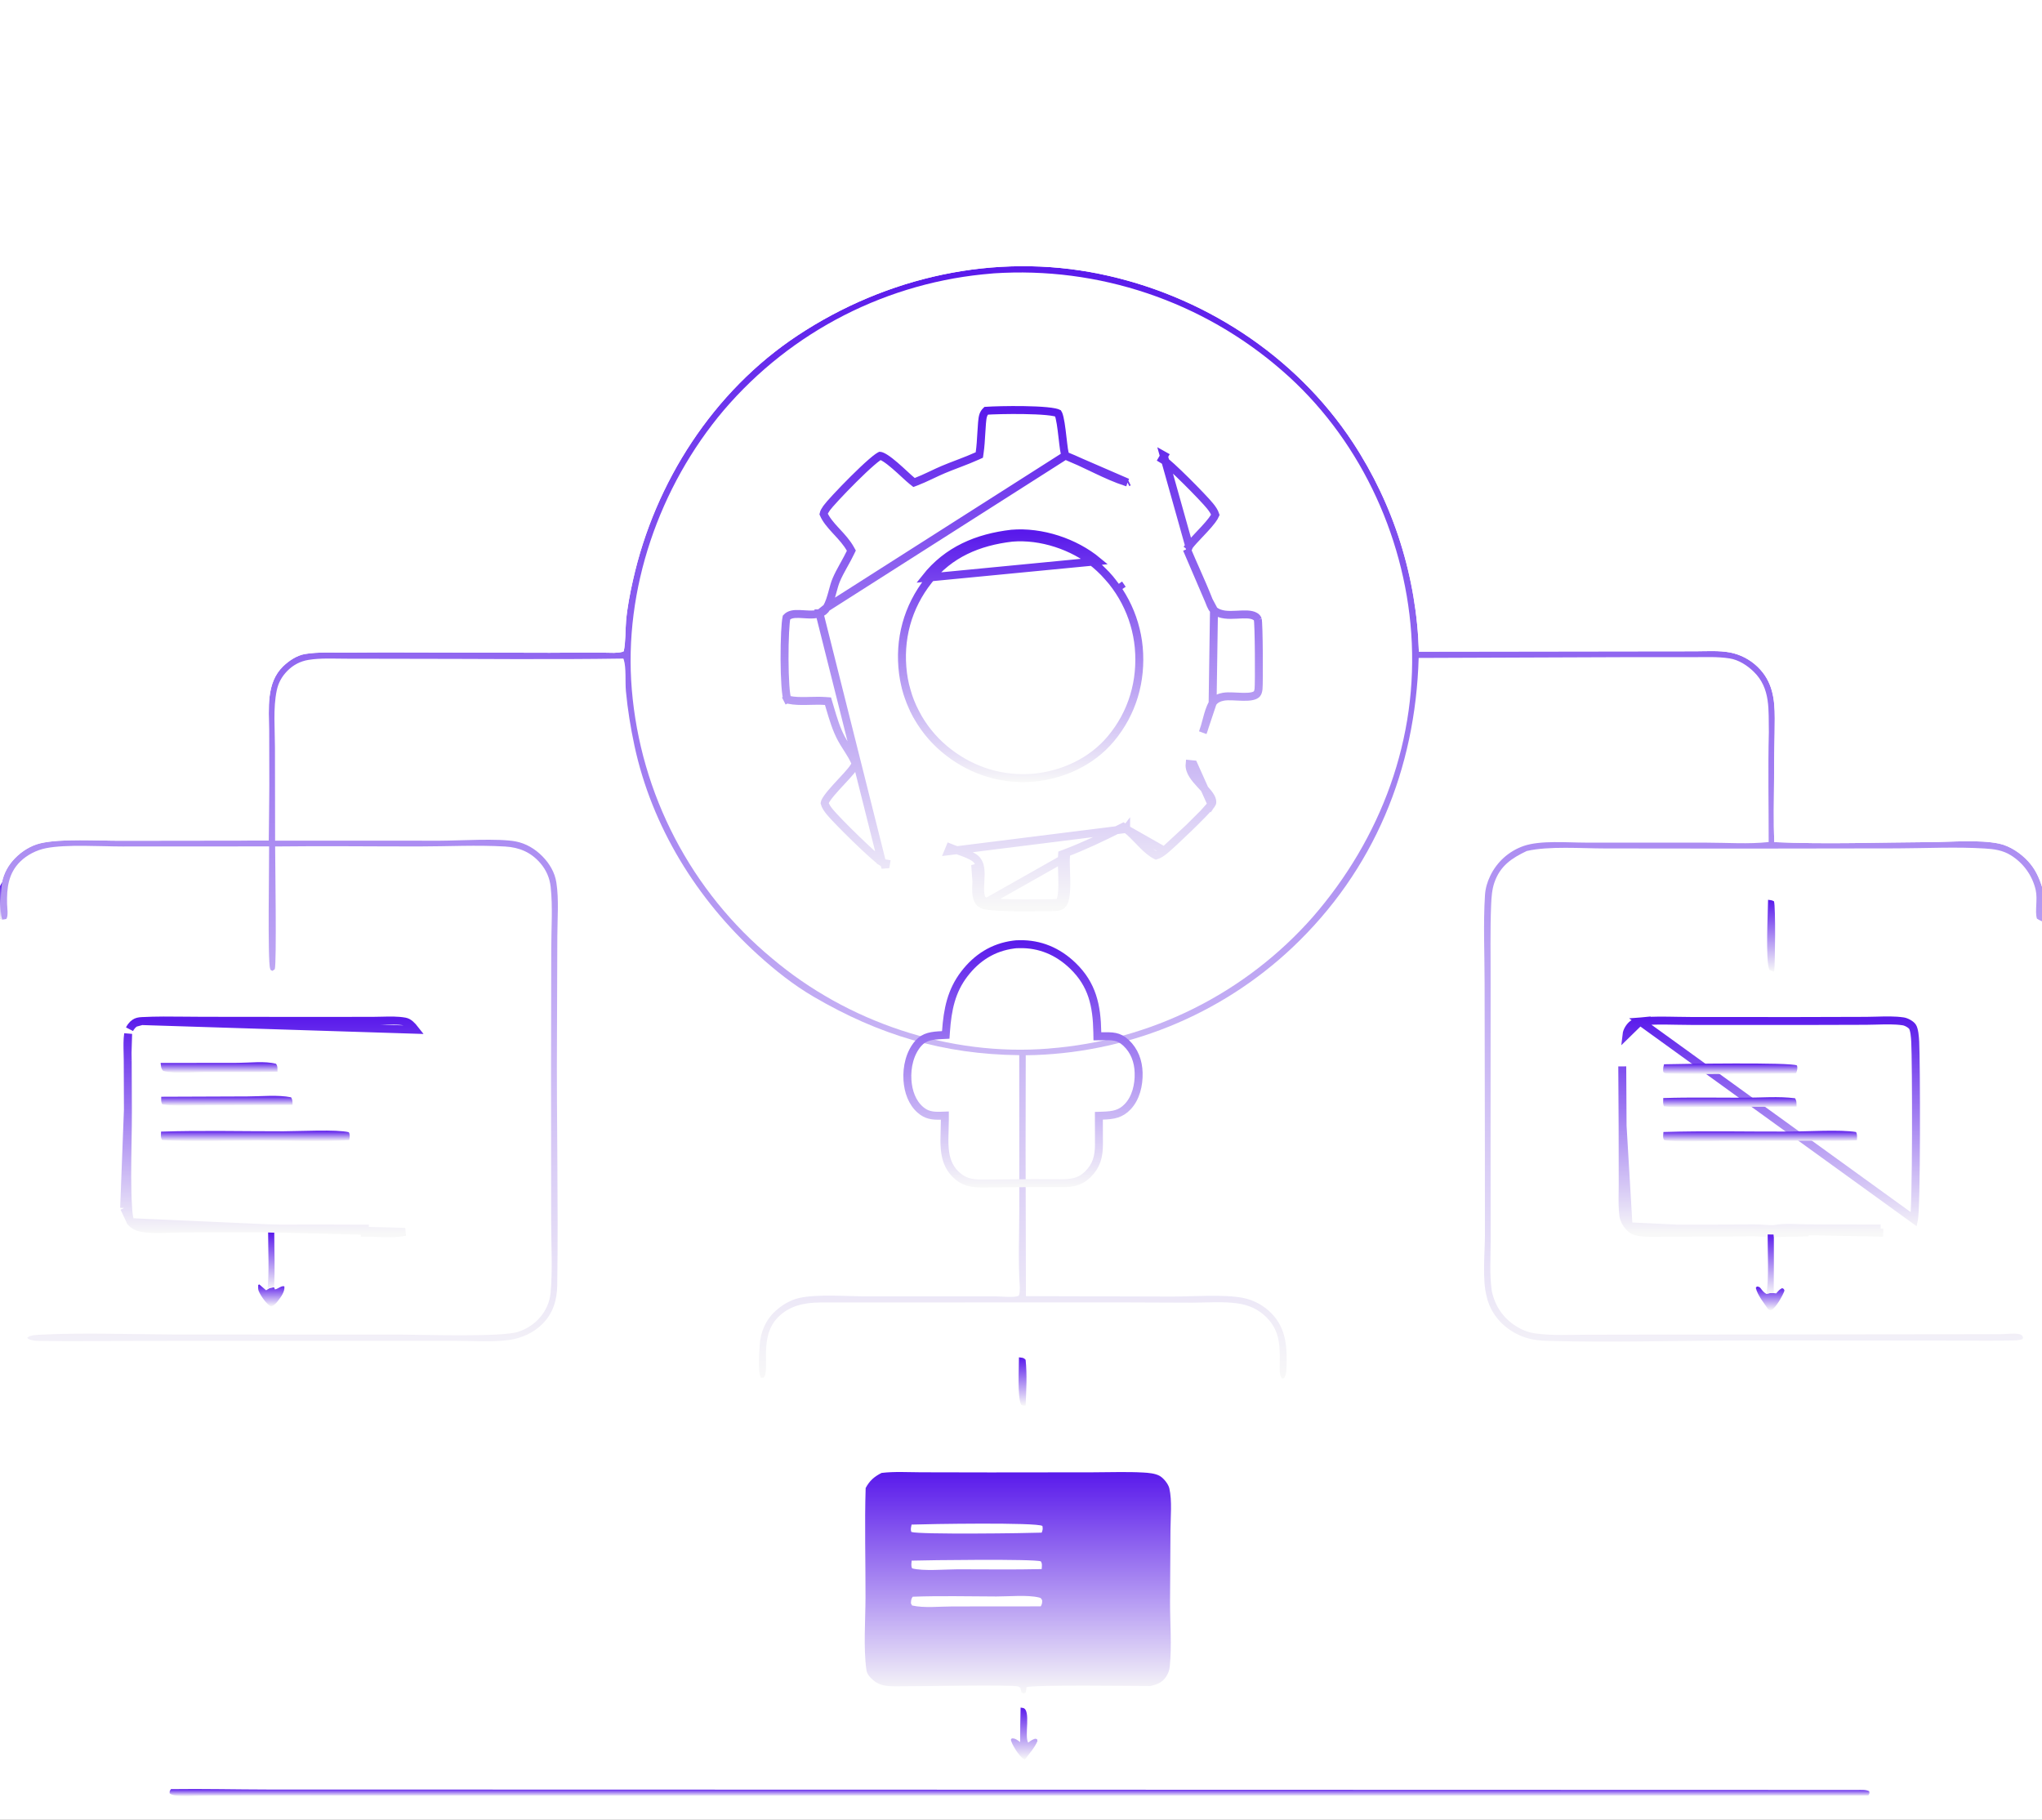 <svg width="257" height="229" viewBox="0 0 257 229" fill="none" xmlns="http://www.w3.org/2000/svg">
<rect x="0" y="0" width="257" height="229" fill="#808080" stroke="none"/>
<path d="M0 -28H257V111.587V115.947V229H0V115.563V111.49V-28Z" fill="white"/>
<path d="M128.242 170.815C128.633 170.871 128.805 170.828 129.08 171.124C129.279 172.966 129.165 175.031 129.08 176.884C128.803 176.895 128.784 176.921 128.522 176.787C128.018 175.769 128.248 172.124 128.242 170.815Z" fill="url(#paint0_linear_30_371)"/>
<path d="M223.234 162.729L223.542 162.769C223.775 162.507 223.971 162.247 224.301 162.104C224.569 162.257 224.478 162.149 224.588 162.418C224.393 163.003 223.502 164.59 222.961 164.856C222.784 164.943 222.718 164.853 222.554 164.779C222.012 163.988 221.206 163.016 220.98 162.076L221.112 161.9C221.355 161.933 221.448 161.939 221.605 162.145C221.827 162.437 221.97 162.634 222.297 162.826C222.636 162.751 222.884 162.677 223.234 162.729Z" fill="url(#paint1_linear_30_371)"/>
<path d="M34.489 162L34.605 162.267C35.026 162.192 35.41 161.763 35.79 161.883C35.871 162.537 35.362 163.222 34.966 163.729C34.731 164.031 34.493 164.286 34.128 164.422C33.601 164.217 32.748 162.992 32.546 162.435C32.464 162.211 32.49 161.937 32.499 161.704L32.63 161.639C32.925 161.879 33.214 162.126 33.496 162.381L33.674 162.261C33.916 162.054 34.187 162.045 34.489 162Z" fill="url(#paint2_linear_30_371)"/>
<path d="M33.744 155.074L34.519 155.114C34.517 157.392 34.629 159.73 34.489 162C34.187 162.045 33.915 162.054 33.674 162.261C33.894 159.91 33.746 157.438 33.744 155.074Z" fill="url(#paint3_linear_30_371)"/>
<path d="M222.47 155.165L223.253 155.184C223.262 157.699 223.256 160.214 223.234 162.729C222.884 162.677 222.636 162.751 222.297 162.826C222.674 161.352 222.446 156.942 222.47 155.165Z" fill="url(#paint4_linear_30_371)"/>
<path d="M222.525 113.234C222.81 113.264 223.016 113.283 223.268 113.425C223.488 114.142 223.416 121.215 223.293 122.276C223.063 122.227 222.893 122.161 222.685 122.052C222.186 120.862 222.505 114.908 222.525 113.234Z" fill="url(#paint5_linear_30_371)"/>
<path d="M128.451 214.893C128.54 214.904 128.683 214.92 128.766 214.941C129.782 215.189 128.897 218.477 129.4 219.299C129.607 219.152 129.817 218.988 130.053 218.895C130.284 218.804 130.298 218.777 130.531 218.884L130.57 219.113C130.232 219.924 129.552 220.678 129.026 221.384L128.969 221.406C128.894 221.368 128.814 221.339 128.745 221.292C128.231 220.941 127.346 219.55 127.218 218.937L127.344 218.768C127.8 218.755 128.043 218.98 128.393 219.233C128.392 217.786 128.411 216.339 128.451 214.893Z" fill="url(#paint6_linear_30_371)"/>
<path d="M21.518 225.155C25.576 225.097 29.645 225.2 33.704 225.205L58.298 225.21L120.536 225.225L233.754 225.255C234.192 225.258 234.874 225.203 235.254 225.421C235.307 225.712 235.28 225.717 235.131 225.978L95.664 225.981L49.097 225.976C41.202 225.976 33.299 225.895 25.404 225.983C24.565 225.991 21.948 226.247 21.355 225.685C21.337 225.398 21.355 225.393 21.518 225.155Z" fill="url(#paint7_linear_30_371)"/>
<path d="M33.756 154.574L33.77 154.575L34.531 154.614C38.328 154.595 42.125 154.597 45.922 154.621C45.922 154.621 45.923 154.621 45.923 154.621L45.92 155.121C46.361 155.121 46.829 155.138 47.31 155.156C48.556 155.202 49.88 155.25 50.996 155.022L33.756 154.574ZM33.756 154.574L33.743 154.574M33.756 154.574L33.743 154.574M33.743 154.574L22.901 154.598M33.743 154.574L16.468 153.803M16.468 153.803L16.468 153.803C16.841 154.186 17.274 154.425 17.786 154.518C18.543 154.656 19.391 154.679 20.276 154.665C20.64 154.659 21.022 154.646 21.405 154.633C21.919 154.616 22.432 154.599 22.901 154.598M16.468 153.803C16.452 153.786 16.407 153.722 16.356 153.572C16.308 153.432 16.267 153.257 16.234 153.062C16.169 152.673 16.141 152.259 16.123 151.986L15.624 152.019M16.468 153.803L15.624 152.019M22.901 154.598L22.901 155.098L22.9 154.598L22.901 154.598ZM15.624 152.019L16.123 151.986C15.961 149.492 16.009 146.634 16.055 143.843C16.079 142.411 16.103 140.996 16.098 139.657L16.098 139.657M15.624 152.019L16.098 139.657M16.098 139.657L16.074 133.447M16.098 139.657L16.074 133.447M16.406 129.333L16.406 129.333C16.37 129.391 16.337 129.451 16.308 129.512L16.406 129.333ZM16.406 129.333C16.442 129.275 16.48 129.219 16.522 129.164C16.563 129.11 16.607 129.059 16.654 129.009L16.655 129.009M16.406 129.333L16.655 129.009M16.655 129.009C16.701 128.959 16.75 128.912 16.802 128.867C16.854 128.822 16.907 128.78 16.963 128.741L16.963 128.741M16.655 129.009L16.963 128.741M16.963 128.741C17.191 128.58 17.472 128.518 17.848 128.498L16.963 128.741ZM16.074 133.447C16.074 133.447 16.074 133.446 16.074 133.446M16.074 133.447L16.074 133.446M16.074 133.446C16.074 133.446 16.074 133.446 16.074 133.446M16.074 133.446L16.074 133.446M16.074 133.446C16.073 133.126 16.065 132.81 16.057 132.498M16.074 133.446L16.057 132.498M16.057 132.498C16.037 131.665 16.017 130.862 16.127 130.096L16.057 132.498ZM50.964 128.561C51.446 128.65 51.84 129.056 52.255 129.587L17.848 128.498C19.649 128.404 21.467 128.423 23.294 128.443C24.031 128.451 24.769 128.459 25.509 128.46C25.509 128.46 25.509 128.46 25.509 128.46C25.509 128.46 25.509 128.46 25.509 128.46L39.752 128.475L39.753 128.475L46.974 128.465L46.975 128.465C47.335 128.465 47.697 128.455 48.057 128.446C49.066 128.42 50.059 128.395 50.964 128.561Z" stroke="url(#paint8_linear_30_371)"/>
<path d="M20.217 133.766L29.941 133.753C31.383 133.752 33.362 133.509 34.736 133.87C34.967 134.156 34.916 134.525 34.921 134.875C31.924 134.938 28.92 134.906 25.923 134.912C24.297 134.915 22.081 135.185 20.532 134.771C20.24 134.427 20.272 134.207 20.217 133.766Z" fill="url(#paint9_linear_30_371)"/>
<path d="M20.295 138.024L31.148 137.982C32.878 137.978 34.947 137.761 36.627 138.089C36.857 138.422 36.803 138.652 36.815 139.05L25.948 139.082C24.17 139.084 22.176 139.276 20.433 138.982C20.232 138.669 20.297 138.388 20.295 138.024Z" fill="url(#paint10_linear_30_371)"/>
<path d="M20.27 142.411C25.389 142.246 30.545 142.378 35.668 142.369C37.571 142.365 42.458 142.119 43.896 142.482C44.09 142.811 44.002 143.118 43.952 143.475C40.183 143.736 36.259 143.525 32.475 143.525C28.487 143.526 24.382 143.726 20.407 143.475C20.19 143.121 20.264 142.821 20.27 142.411Z" fill="url(#paint11_linear_30_371)"/>
<path d="M204.965 154.323C205.297 154.714 205.587 154.897 206.089 154.997C207.103 155.201 208.235 155.17 209.322 155.141C209.69 155.131 210.052 155.121 210.404 155.121M204.965 154.323L222.343 155.153C221.299 155.062 220.225 155.077 219.162 155.092C218.78 155.098 218.399 155.103 218.022 155.103L210.404 155.121M204.965 154.323C204.637 153.936 204.375 153.465 204.31 152.955C204.188 151.993 204.203 150.985 204.218 149.995C204.223 149.653 204.228 149.313 204.228 148.978L204.215 141.68M204.965 154.323L204.215 141.68M210.404 155.121L210.403 154.621L210.403 154.621M210.404 155.121L210.403 154.621M210.403 154.621L218.02 154.603L218.021 154.603C218.384 154.603 218.756 154.598 219.133 154.592C220.203 154.577 221.315 154.562 222.386 154.655L222.391 154.655L222.391 154.655L222.5 154.666L223.207 154.683C223.906 154.541 224.678 154.518 225.421 154.528C225.773 154.533 226.125 154.545 226.464 154.557C226.496 154.558 226.527 154.559 226.558 154.56C226.928 154.573 227.281 154.584 227.611 154.585L227.612 154.585L236.194 154.607L236.195 154.607L236.193 155.107C236.455 155.108 236.731 155.115 237.016 155.123L210.403 154.621ZM204.215 141.68L204.173 134.2L204.215 141.68ZM204.708 130.198C204.761 129.737 205.088 129.191 205.476 128.896L205.476 128.896C205.759 128.681 206.059 128.565 206.411 128.535L204.708 130.198ZM227.61 155.085C227.242 155.084 226.85 155.071 226.448 155.057C225.365 155.019 224.211 154.978 223.253 155.184L227.61 155.085ZM240.894 153.405C240.89 153.432 240.886 153.447 240.885 153.453L206.411 128.535C207.939 128.403 209.503 128.433 211.082 128.462C211.769 128.475 212.459 128.489 213.149 128.488C213.149 128.488 213.149 128.488 213.149 128.488L226.4 128.49L226.402 128.49L234.867 128.467L234.868 128.467C235.307 128.465 235.746 128.453 236.184 128.44C237.334 128.408 238.47 128.376 239.533 128.533C239.715 128.56 239.969 128.652 240.212 128.794C240.46 128.939 240.635 129.1 240.712 129.227L240.712 129.227C240.81 129.385 240.891 129.677 240.949 130.059C241.003 130.424 241.027 130.805 241.044 131.105C241.108 132.242 241.156 137.631 241.14 142.871C241.132 145.487 241.107 148.056 241.062 150.029C241.039 151.016 241.01 151.849 240.976 152.462C240.959 152.769 240.941 153.016 240.922 153.197C240.912 153.288 240.903 153.356 240.894 153.405Z" stroke="url(#paint12_linear_30_371)"/>
<path d="M209.334 138.187C212.721 138.075 216.137 138.152 219.527 138.146C221.597 138.142 223.869 137.956 225.916 138.211C226.148 138.563 226.093 138.858 226.108 139.273L215.115 139.29C213.265 139.295 211.246 139.457 209.416 139.235C209.274 138.889 209.325 138.556 209.334 138.187Z" fill="url(#paint13_linear_30_371)"/>
<path d="M209.432 133.936C211.358 133.887 225.58 133.663 226.16 134.088C226.275 134.461 226.169 134.707 226.054 135.062L225.918 135.068C224.195 135.136 209.877 135.245 209.508 135.05C209.437 135.012 209.389 134.94 209.329 134.885C209.294 134.511 209.333 134.29 209.432 133.936Z" fill="url(#paint14_linear_30_371)"/>
<path d="M209.359 142.457C214.634 142.292 219.944 142.424 225.224 142.405C227.308 142.398 231.713 142.14 233.592 142.461C233.78 142.772 233.716 143.156 233.707 143.508C231.814 143.613 229.89 143.551 227.992 143.554L217.721 143.565C215.982 143.566 210.756 143.792 209.438 143.473C209.243 143.18 209.335 142.792 209.359 142.457Z" fill="url(#paint15_linear_30_371)"/>
<path d="M110.955 185.36C112.575 185.164 114.307 185.278 115.939 185.281L124.652 185.298L137.525 185.284C139.636 185.284 141.797 185.194 143.903 185.312C144.542 185.348 145.36 185.415 145.928 185.72C146.426 185.987 147.041 186.747 147.169 187.302C147.533 188.879 147.321 190.949 147.312 192.579L147.258 201.549C147.248 204.215 147.49 207.045 147.228 209.688C147.179 210.191 147.038 210.579 146.762 211.005C146.278 211.754 145.597 212.001 144.76 212.178C142.91 212.182 129.869 211.999 129.192 212.335C129.177 212.603 129.151 212.802 129.054 213.053C128.725 213.129 128.883 213.145 128.577 213.005L128.414 212.41C128.323 212.351 128.241 212.274 128.14 212.234C127.501 211.987 114.342 212.241 112.604 212.215C111.338 212.196 110.452 212.089 109.552 211.109C109.293 210.826 109.105 210.567 109.049 210.183C108.652 207.433 108.926 203.846 108.931 201.024C108.939 196.444 108.805 191.834 108.949 187.259C109.453 186.332 110.014 185.834 110.955 185.36Z" fill="url(#paint16_linear_30_371)"/>
<path d="M114.73 191.863C116.579 191.79 130.536 191.556 131.195 192.037C131.27 192.399 131.227 192.542 131.106 192.876C129.241 192.953 115.732 193.13 114.704 192.792C114.568 192.448 114.665 192.223 114.73 191.863Z" fill="white"/>
<path d="M114.741 196.398C116.795 196.336 130.112 196.166 130.996 196.489C131.198 196.78 131.123 197.126 131.104 197.463C127.584 197.546 124.05 197.489 120.529 197.491C119.03 197.492 116.151 197.745 114.795 197.371C114.641 197.032 114.714 196.766 114.741 196.398Z" fill="white"/>
<path d="M114.868 200.94C118.363 200.81 121.894 200.902 125.394 200.91C126.947 200.913 129.303 200.689 130.746 201.031C131.028 201.098 131.026 201.151 131.163 201.389C131.167 201.719 131.155 201.872 130.982 202.155L119.865 202.165C118.281 202.163 116.301 202.391 114.784 202.042L114.646 201.77C114.672 201.395 114.651 201.256 114.868 200.94Z" fill="white"/>
<path d="M77.282 82.157C77.666 82.127 78.173 82.146 78.506 81.953C78.758 80.727 78.688 79.392 78.797 78.142C78.945 76.429 79.291 74.677 79.668 72.999C82.429 60.671 89.781 49.228 100.389 42.214C111.566 34.823 125.191 31.769 138.402 34.468C151.258 37.095 163.029 44.675 170.269 55.686C170.589 56.172 170.9 56.664 171.203 57.162C171.506 57.659 171.8 58.162 172.086 58.669C172.372 59.177 172.648 59.689 172.916 60.206C173.184 60.723 173.443 61.245 173.693 61.771C173.943 62.297 174.184 62.827 174.416 63.362C174.647 63.896 174.87 64.434 175.083 64.976C175.296 65.518 175.5 66.064 175.694 66.613C175.889 67.162 176.073 67.714 176.249 68.269C176.424 68.825 176.59 69.383 176.745 69.945C176.902 70.506 177.048 71.069 177.184 71.636C177.321 72.202 177.448 72.77 177.565 73.341C177.682 73.911 177.789 74.484 177.886 75.058C177.983 75.632 178.071 76.208 178.148 76.785C178.225 77.362 178.293 77.941 178.35 78.52C178.408 79.1 178.455 79.68 178.493 80.262C178.53 80.843 178.557 81.425 178.575 82.007L206.994 81.968L213.376 81.961C214.803 81.957 216.333 81.848 217.742 82.111C217.904 82.143 218.065 82.18 218.225 82.223C218.385 82.266 218.543 82.315 218.699 82.37C218.856 82.425 219.01 82.485 219.162 82.551C219.314 82.617 219.463 82.688 219.61 82.764C219.757 82.841 219.901 82.923 220.041 83.01C220.182 83.097 220.32 83.189 220.454 83.286C220.588 83.383 220.719 83.484 220.846 83.591C220.973 83.697 221.096 83.808 221.215 83.923C223.09 85.736 223.368 87.945 223.366 90.4C223.364 92.957 223.262 95.515 223.279 98.073C223.273 100.7 223.188 103.353 223.311 105.977C229.841 106.266 236.484 106.01 243.02 105.975C245.596 105.961 249.115 105.647 251.586 106.162C252.962 106.449 254.33 107.377 255.268 108.4C256.139 109.348 256.608 110.374 257 111.587V115.947C256.772 115.855 256.571 115.734 256.36 115.606C256.079 114.637 256.478 113.199 256.204 111.993C256.178 111.881 256.149 111.77 256.119 111.659C256.087 111.549 256.053 111.439 256.016 111.33C255.979 111.221 255.94 111.113 255.898 111.007C255.855 110.9 255.81 110.794 255.763 110.689C255.716 110.585 255.666 110.481 255.612 110.379C255.56 110.277 255.506 110.176 255.449 110.076C255.39 109.977 255.33 109.879 255.268 109.782C255.206 109.686 255.142 109.591 255.075 109.497C255.008 109.404 254.939 109.312 254.867 109.222C254.795 109.132 254.721 109.044 254.646 108.958C254.571 108.872 254.493 108.787 254.412 108.705C254.332 108.622 254.25 108.542 254.166 108.463C254.083 108.385 253.997 108.309 253.908 108.235C253.821 108.16 253.731 108.088 253.639 108.019C253.549 107.949 253.456 107.882 253.361 107.816C253.265 107.751 253.169 107.688 253.072 107.628C252.053 106.997 250.984 106.851 249.805 106.779C246.174 106.555 242.429 106.75 238.787 106.764L219.073 106.792L201.991 106.774C199.067 106.774 194.923 106.451 192.147 107.096C190.245 108.003 188.81 108.962 188.081 111.061C187.783 111.918 187.711 112.898 187.673 113.798C187.534 117.109 187.62 120.466 187.606 123.782L187.599 145.036L187.608 156.149C187.608 158.199 187.455 160.409 187.749 162.438L187.786 162.609C188.197 164.409 189.223 165.904 190.8 166.894C191.547 167.362 192.338 167.68 193.214 167.804C195.339 168.106 197.593 167.971 199.737 167.969L210.351 167.951L246.231 167.911L251.719 167.906C252.425 167.899 253.449 167.75 254.126 167.891C254.42 167.951 254.48 168.054 254.616 168.284L254.558 168.509C254.101 168.705 253.486 168.687 252.992 168.697C249.875 168.756 246.74 168.693 243.62 168.7L219.331 168.697C211.205 168.696 203.033 168.973 194.913 168.747C193.759 168.716 192.663 168.61 191.582 168.18C189.751 167.452 188.256 166.121 187.472 164.293C187.317 163.931 187.179 163.53 187.106 163.142C186.545 161.133 186.879 157.666 186.889 155.508L186.884 144.932L186.847 123.625C186.846 120.005 186.667 116.273 186.894 112.666C186.949 111.789 187.177 111.016 187.555 110.225C187.607 110.116 187.662 110.009 187.719 109.902C187.776 109.796 187.836 109.691 187.899 109.588C187.961 109.485 188.026 109.383 188.094 109.283C188.161 109.183 188.231 109.085 188.304 108.988C188.376 108.891 188.451 108.797 188.528 108.704C188.605 108.611 188.685 108.52 188.766 108.431C188.848 108.342 188.931 108.255 189.017 108.17C189.103 108.085 189.191 108.003 189.281 107.922C189.371 107.842 189.463 107.763 189.557 107.687C189.651 107.611 189.746 107.538 189.844 107.467C189.941 107.395 190.04 107.327 190.141 107.26C190.242 107.194 190.345 107.13 190.449 107.069C190.553 107.008 190.658 106.949 190.765 106.893C190.872 106.837 190.98 106.783 191.09 106.733C191.199 106.682 191.31 106.634 191.422 106.589C191.534 106.544 191.647 106.501 191.761 106.462C193.885 105.73 197.278 106.04 199.564 106.039L214.841 106.045C217.359 106.046 220.103 106.247 222.6 105.968C222.608 101.365 222.503 96.747 222.623 92.146C222.558 89.393 222.889 86.635 220.71 84.523C219.894 83.732 218.832 83.044 217.695 82.861C216.141 82.611 214.463 82.706 212.888 82.702L205.38 82.697L178.548 82.799C178.143 96.816 172.934 109.525 162.656 119.243C162.375 119.508 162.092 119.769 161.805 120.027C161.518 120.286 161.228 120.54 160.935 120.792C160.642 121.043 160.347 121.291 160.048 121.535C159.75 121.78 159.448 122.021 159.144 122.258C158.84 122.496 158.533 122.729 158.223 122.96C157.914 123.19 157.602 123.417 157.287 123.64C156.972 123.863 156.654 124.082 156.335 124.298C156.015 124.514 155.692 124.726 155.367 124.934C155.042 125.142 154.715 125.346 154.385 125.547C154.056 125.748 153.724 125.944 153.39 126.137C153.055 126.33 152.719 126.519 152.38 126.704C152.042 126.889 151.701 127.07 151.358 127.247C151.016 127.424 150.671 127.597 150.324 127.767C149.977 127.936 149.628 128.101 149.278 128.262C148.927 128.423 148.574 128.58 148.22 128.732C147.866 128.885 147.51 129.034 147.152 129.179C146.794 129.323 146.435 129.463 146.074 129.599C145.713 129.736 145.35 129.868 144.986 129.995C144.622 130.123 144.256 130.247 143.889 130.366C143.522 130.485 143.154 130.6 142.784 130.711C142.415 130.822 142.044 130.928 141.672 131.03C141.3 131.132 140.926 131.23 140.552 131.323C140.178 131.416 139.802 131.506 139.426 131.59C139.049 131.675 138.672 131.755 138.293 131.831C137.915 131.907 137.536 131.978 137.156 132.045C136.776 132.113 136.395 132.175 136.014 132.233C135.632 132.292 135.25 132.345 134.868 132.395C134.485 132.444 134.102 132.489 133.718 132.53C133.334 132.57 132.95 132.606 132.565 132.637C132.181 132.669 131.796 132.696 131.411 132.719C131.026 132.741 130.64 132.759 130.255 132.773C129.869 132.786 129.483 132.795 129.097 132.8L129.077 144.512L129.119 163.115L147.511 163.165C150.045 163.17 154.033 162.864 156.423 163.33C156.596 163.364 156.766 163.405 156.935 163.452C157.104 163.499 157.271 163.552 157.436 163.612C157.601 163.672 157.764 163.738 157.924 163.81C158.084 163.882 158.241 163.96 158.395 164.044C158.549 164.128 158.7 164.218 158.847 164.314C158.994 164.409 159.137 164.51 159.277 164.617C159.416 164.723 159.551 164.835 159.682 164.952C159.813 165.069 159.939 165.191 160.061 165.317C161.931 167.25 162.014 169.724 161.908 172.247C161.889 172.692 161.83 173.064 161.599 173.447L161.39 173.492C161.069 173.174 161.056 172.711 161.057 172.283C161.06 169.855 161.301 167.72 159.423 165.808C158.428 164.794 157.203 164.236 155.808 164.033C153.936 163.761 151.857 163.933 149.961 163.937L140.586 163.901L103.146 163.914C101.195 163.93 99.322 164.334 97.902 165.788C95.425 168.325 96.989 172.443 96.094 173.389L95.795 173.395C95.346 172.893 95.57 170.128 95.607 169.367C95.688 167.693 96.35 166.122 97.597 164.985C98.413 164.239 99.485 163.593 100.565 163.349C102.822 162.839 106.542 163.138 108.939 163.141L125.329 163.141C125.922 163.137 127.725 163.341 128.194 163.063C128.287 163.008 128.327 162.659 128.333 162.562C128.345 162.377 128.348 162.191 128.352 162.006C128.128 158.714 128.289 155.322 128.286 152.017L128.279 132.788C118.73 132.69 110.625 130.24 102.398 125.432C99.865 123.952 97.556 122.115 95.387 120.147C87.702 113.177 82.036 104.03 79.846 93.824C79.364 91.576 78.988 89.252 78.775 86.964C78.666 85.79 78.835 84.049 78.507 83.011C78.492 82.965 78.47 82.921 78.452 82.876C69.162 83.02 59.855 82.903 50.563 82.906L43.486 82.894C41.952 82.892 40.345 82.797 38.825 83.044C37.788 83.213 36.883 83.689 36.148 84.444C35.476 85.134 35.037 85.918 34.836 86.86C34.355 89.112 34.604 91.75 34.605 94.059L34.625 105.794L55.408 105.799C57.784 105.793 62.759 105.479 64.906 105.892C66.207 106.142 67.347 106.83 68.267 107.764C69.161 108.671 69.829 109.793 70.023 111.064C70.356 113.231 70.148 115.664 70.143 117.856L70.099 130.37C70.032 140.819 70.281 151.281 70.132 161.727C70.106 163.598 69.609 165.285 68.247 166.635C67.138 167.736 65.63 168.414 64.091 168.627C61.922 168.926 59.536 168.738 57.337 168.737L44.513 168.733L17.978 168.74C13.654 168.742 9.316 168.821 4.994 168.749C4.467 168.741 4.03 168.714 3.544 168.489L3.432 168.335C3.831 167.996 4.664 167.991 5.182 167.963C10.487 167.687 16.527 167.927 21.915 167.94L50.414 167.953C53.202 167.962 63.082 168.294 65.209 167.607C67.39 166.903 69.073 165.024 69.292 162.72C69.567 159.812 69.365 156.71 69.369 153.779L69.352 135.458L69.379 119.414C69.38 116.877 69.579 114.14 69.306 111.623C69.184 110.493 68.759 109.507 68.02 108.641C66.841 107.258 65.373 106.638 63.575 106.531C60.02 106.321 56.363 106.521 52.798 106.523C46.744 106.527 40.682 106.45 34.628 106.524C34.628 108.495 34.834 121.164 34.582 121.972L34.3 122.179C34.033 122.058 34.093 122.147 33.999 121.9C33.663 121.018 33.891 108.269 33.869 106.516L15.418 106.525C12.643 106.525 8.356 106.234 5.788 106.741C4.591 106.978 3.395 107.585 2.526 108.448C1.043 109.923 0.849 111.754 0.889 113.73C0.9 114.231 1.071 115.228 0.799 115.646C0.627 115.679 0.459 115.715 0.284 115.726L0 115.563V111.489L0.25 111.015C0.501 109.837 1.061 108.843 1.904 107.984C2.753 107.119 3.88 106.409 5.065 106.126C7.649 105.511 12.346 105.808 15.138 105.805L33.823 105.78C33.873 101.146 33.885 96.512 33.858 91.877C33.852 89.15 33.476 85.939 35.631 83.854C36.35 83.158 37.361 82.477 38.367 82.308C40.047 82.026 41.875 82.14 43.579 82.127C46.837 82.098 50.095 82.093 53.353 82.112L69.162 82.148C71.865 82.151 74.581 82.082 77.282 82.157Z" fill="url(#paint17_linear_30_371)"/>
<path d="M0 111.489L0.25 111.015C0.15 112.2 -0.089 114.649 0.284 115.726L0 115.563V111.489Z" fill="url(#paint18_linear_30_371)"/>
<path d="M124.86 34.42C124.932 34.413 125.004 34.404 125.076 34.399C125.484 34.372 125.892 34.35 126.3 34.333C126.708 34.316 127.116 34.304 127.525 34.297C127.933 34.289 128.342 34.287 128.75 34.29C129.159 34.293 129.567 34.301 129.975 34.314C130.384 34.327 130.792 34.345 131.2 34.368C131.608 34.39 132.015 34.418 132.422 34.451C132.829 34.484 133.236 34.522 133.642 34.564C134.049 34.607 134.454 34.655 134.859 34.707C135.265 34.76 135.669 34.818 136.073 34.88C136.476 34.943 136.879 35.01 137.281 35.082C137.683 35.155 138.084 35.232 138.485 35.314C138.885 35.396 139.284 35.483 139.682 35.575C140.08 35.667 140.477 35.764 140.872 35.866C141.268 35.967 141.662 36.074 142.055 36.185C142.449 36.296 142.84 36.412 143.231 36.533C143.621 36.654 144.009 36.779 144.397 36.91C144.784 37.04 145.169 37.175 145.553 37.315C145.937 37.454 146.319 37.599 146.7 37.748C147.08 37.897 147.458 38.05 147.835 38.209C148.212 38.367 148.586 38.53 148.959 38.697C149.331 38.865 149.702 39.037 150.07 39.213C150.439 39.389 150.805 39.57 151.169 39.756C151.533 39.941 151.895 40.131 152.254 40.325C152.614 40.52 152.97 40.718 153.325 40.921C153.679 41.124 154.031 41.332 154.381 41.543C154.73 41.755 155.077 41.971 155.421 42.191C155.765 42.41 156.107 42.635 156.446 42.863C156.784 43.092 157.12 43.324 157.453 43.561C157.786 43.797 158.116 44.038 158.443 44.283C158.771 44.527 159.095 44.776 159.416 45.028C159.737 45.281 160.055 45.538 160.37 45.798C160.684 46.058 160.996 46.322 161.304 46.59C170.877 54.855 176.724 67.125 177.614 79.687C178.551 92.896 173.823 105.526 165.189 115.44C164.928 115.736 164.662 116.029 164.394 116.319C164.125 116.609 163.853 116.895 163.577 117.178C163.302 117.462 163.023 117.741 162.74 118.018C162.458 118.294 162.173 118.568 161.884 118.837C161.595 119.107 161.303 119.373 161.007 119.636C160.712 119.898 160.414 120.157 160.112 120.413C159.811 120.668 159.506 120.92 159.198 121.168C158.891 121.416 158.58 121.66 158.267 121.901C157.953 122.142 157.637 122.379 157.318 122.612C156.999 122.845 156.677 123.074 156.352 123.299C156.028 123.524 155.7 123.746 155.37 123.963C155.04 124.181 154.708 124.394 154.373 124.603C154.038 124.813 153.7 125.018 153.36 125.219C153.02 125.421 152.678 125.618 152.333 125.811C151.988 126.004 151.641 126.193 151.291 126.378C150.942 126.562 150.591 126.743 150.237 126.919C149.883 127.095 149.527 127.267 149.17 127.435C148.812 127.603 148.452 127.766 148.09 127.925C147.728 128.084 147.365 128.239 146.999 128.389C146.634 128.539 146.267 128.685 145.898 128.827C145.529 128.968 145.158 129.105 144.786 129.238C144.414 129.37 144.04 129.498 143.664 129.622C143.289 129.746 142.912 129.865 142.534 129.979C142.156 130.094 141.776 130.203 141.395 130.309C141.015 130.414 140.633 130.515 140.249 130.611C139.866 130.707 139.481 130.799 139.096 130.886C138.71 130.973 138.324 131.055 137.936 131.133C137.549 131.21 137.161 131.283 136.771 131.351C136.382 131.42 135.992 131.484 135.602 131.542C135.211 131.601 134.819 131.656 134.427 131.705C134.035 131.754 133.643 131.799 133.249 131.839C132.856 131.879 132.463 131.915 132.069 131.945C132.026 131.951 131.983 131.957 131.94 131.961C119.5 132.952 106.678 128.644 97.183 120.62C96.869 120.36 96.558 120.096 96.25 119.827C95.942 119.559 95.637 119.287 95.336 119.011C95.035 118.735 94.737 118.456 94.443 118.172C94.149 117.889 93.858 117.602 93.571 117.312C93.284 117.021 93.001 116.727 92.721 116.43C92.441 116.132 92.165 115.831 91.893 115.527C91.621 115.223 91.352 114.915 91.088 114.604C90.823 114.293 90.562 113.979 90.305 113.661C90.049 113.344 89.796 113.023 89.547 112.699C89.298 112.375 89.053 112.048 88.813 111.718C88.572 111.388 88.335 111.055 88.103 110.72C87.871 110.384 87.642 110.045 87.418 109.704C87.194 109.362 86.975 109.018 86.759 108.671C86.544 108.324 86.333 107.975 86.126 107.622C85.919 107.27 85.717 106.916 85.519 106.558C85.321 106.201 85.128 105.842 84.939 105.48C84.75 105.117 84.565 104.753 84.385 104.387C84.205 104.02 84.03 103.651 83.859 103.28C83.689 102.909 83.522 102.536 83.361 102.161C83.199 101.786 83.043 101.409 82.891 101.03C82.738 100.651 82.591 100.27 82.448 99.887C82.306 99.505 82.168 99.12 82.035 98.734C81.902 98.348 81.774 97.96 81.65 97.571C81.527 97.182 81.408 96.791 81.295 96.399C81.181 96.007 81.072 95.613 80.968 95.218C80.864 94.823 80.765 94.427 80.671 94.029C80.577 93.632 80.488 93.233 80.404 92.834C80.32 92.434 80.24 92.034 80.166 91.632C80.092 91.23 80.023 90.828 79.959 90.424C79.895 90.021 79.835 89.617 79.781 89.213C79.727 88.808 79.678 88.402 79.634 87.996C79.59 87.59 79.551 87.184 79.517 86.777C78.464 74.187 82.967 61.222 91.103 51.61C91.366 51.303 91.633 50.998 91.904 50.697C92.174 50.395 92.448 50.097 92.726 49.803C93.004 49.508 93.285 49.217 93.571 48.929C93.856 48.642 94.144 48.358 94.436 48.077C94.728 47.796 95.023 47.519 95.322 47.246C95.621 46.973 95.923 46.703 96.228 46.437C96.534 46.171 96.842 45.909 97.154 45.651C97.466 45.392 97.781 45.138 98.099 44.887C98.417 44.637 98.738 44.39 99.062 44.147C99.386 43.904 99.714 43.666 100.044 43.431C100.373 43.196 100.706 42.966 101.042 42.739C101.378 42.513 101.716 42.29 102.057 42.072C102.398 41.854 102.742 41.64 103.088 41.43C103.435 41.22 103.784 41.014 104.135 40.813C104.486 40.612 104.84 40.415 105.196 40.223C105.553 40.03 105.911 39.842 106.272 39.658C106.633 39.474 106.996 39.295 107.361 39.12C107.726 38.945 108.094 38.775 108.463 38.609C108.833 38.443 109.204 38.282 109.578 38.125C109.951 37.969 110.326 37.816 110.703 37.669C111.08 37.522 111.459 37.379 111.84 37.24C112.221 37.102 112.603 36.969 112.987 36.84C113.371 36.711 113.756 36.587 114.143 36.468C114.53 36.348 114.918 36.234 115.308 36.124C115.698 36.014 116.089 35.909 116.481 35.809C116.874 35.709 117.267 35.613 117.662 35.523C118.057 35.432 118.452 35.346 118.849 35.266C119.246 35.185 119.644 35.108 120.042 35.037C120.441 34.967 120.841 34.9 121.241 34.839C121.641 34.778 122.042 34.721 122.444 34.67C122.845 34.618 123.248 34.572 123.651 34.531C124.053 34.489 124.457 34.452 124.86 34.42Z" fill="white"/>
<path d="M134.076 57.338L134.013 57.091C133.937 56.792 133.873 56.319 133.813 55.809C133.789 55.615 133.766 55.414 133.743 55.208C133.702 54.853 133.66 54.486 133.613 54.121C133.54 53.547 133.458 53.01 133.361 52.597C133.313 52.389 133.264 52.229 133.217 52.117C133.193 52.058 133.175 52.027 133.166 52.013C133.114 51.986 132.985 51.938 132.741 51.886C132.475 51.83 132.13 51.782 131.725 51.743C130.915 51.665 129.9 51.624 128.861 51.608C126.925 51.578 124.945 51.636 124.116 51.692C123.928 51.876 123.823 52.056 123.754 52.251C123.666 52.502 123.63 52.797 123.594 53.218L123.594 53.218C123.557 53.643 123.531 54.086 123.505 54.536C123.459 55.346 123.41 56.182 123.293 56.989L123.254 57.259L123.005 57.372C122.29 57.697 121.563 57.981 120.846 58.255C120.741 58.296 120.636 58.336 120.532 58.376C119.919 58.61 119.315 58.84 118.719 59.092C118.244 59.292 117.775 59.514 117.294 59.741C117.21 59.78 117.127 59.82 117.043 59.859C116.479 60.125 115.899 60.392 115.305 60.619L115.04 60.72L114.817 60.545C114.581 60.358 114.242 60.046 113.874 59.707L113.872 59.705L113.856 59.69C113.483 59.346 113.065 58.961 112.644 58.599C112.215 58.231 111.797 57.899 111.433 57.666C111.251 57.55 111.094 57.466 110.965 57.414C110.864 57.374 110.8 57.361 110.766 57.358C110.757 57.362 110.745 57.368 110.728 57.377C110.667 57.409 110.583 57.462 110.475 57.539C110.259 57.692 109.982 57.916 109.66 58.196C109.017 58.754 108.226 59.507 107.435 60.293C106.646 61.077 105.864 61.887 105.241 62.557C104.606 63.242 104.168 63.747 104.039 63.937L104.039 63.937C103.828 64.249 103.698 64.453 103.653 64.678C103.965 65.396 104.511 66.034 105.141 66.722C105.21 66.796 105.279 66.871 105.349 66.947C105.939 67.585 106.579 68.278 107.022 69.071L107.148 69.297L107.036 69.53C106.788 70.049 106.506 70.557 106.233 71.049C106.189 71.127 106.146 71.205 106.103 71.282C105.787 71.853 105.489 72.407 105.249 72.976C105.069 73.403 104.941 73.872 104.803 74.38C104.778 74.472 104.753 74.565 104.727 74.659C104.562 75.256 104.37 75.898 104.049 76.464L134.076 57.338ZM134.076 57.338L134.312 57.432M134.076 57.338L134.312 57.432M134.312 57.432C135.313 57.831 136.319 58.311 137.344 58.801C137.551 58.9 137.759 59 137.968 59.099C139.2 59.684 140.457 60.258 141.713 60.661L141.907 60.723M134.312 57.432L141.907 60.723M141.907 60.723L142.089 60.633L141.907 60.723ZM149.665 68.71L149.666 68.708C149.965 68.308 150.464 67.781 150.973 67.243C151.185 67.019 151.399 66.793 151.6 66.574C151.956 66.188 152.285 65.812 152.541 65.47C152.753 65.188 152.89 64.959 152.961 64.788C152.832 64.395 152.607 64.069 152.292 63.676C151.89 63.174 150.619 61.835 149.307 60.533C148.655 59.886 148.001 59.257 147.451 58.755C146.884 58.238 146.469 57.895 146.276 57.783C146.276 57.783 146.276 57.783 146.276 57.783L146.528 57.351C146.506 57.339 146.485 57.326 146.464 57.314L149.665 68.71ZM149.665 68.71L149.539 68.88L149.37 69.109M149.665 68.71L149.37 69.109M149.37 69.109L149.481 69.371M149.37 69.109L149.481 69.371M149.481 69.371C149.827 70.194 150.181 70.993 150.533 71.787C151.088 73.042 151.637 74.284 152.144 75.58L152.144 75.58M149.481 69.371L152.144 75.58M152.144 75.58C152.154 75.606 152.166 75.638 152.18 75.675C152.226 75.797 152.293 75.972 152.365 76.135C152.413 76.244 152.469 76.361 152.531 76.468C152.589 76.565 152.673 76.693 152.788 76.79L152.788 76.79M152.144 75.58L152.788 76.79M152.788 76.79C153.192 77.133 153.682 77.28 154.162 77.341C154.637 77.402 155.147 77.383 155.619 77.359C155.68 77.356 155.741 77.353 155.801 77.35C156.218 77.328 156.604 77.308 156.965 77.326C157.377 77.347 157.7 77.417 157.943 77.556C158.153 77.674 158.246 77.787 158.31 77.993C158.308 77.987 158.307 77.984 158.307 77.984C158.307 77.984 158.312 78.009 158.319 78.074C158.327 78.147 158.335 78.248 158.342 78.374C158.358 78.625 158.372 78.962 158.384 79.359C158.408 80.152 158.425 81.172 158.433 82.202C158.442 83.232 158.443 84.27 158.437 85.097C158.43 85.941 158.416 86.528 158.398 86.687C158.365 86.978 158.306 87.176 158.195 87.31C158.092 87.434 157.905 87.541 157.59 87.61C157.277 87.679 156.894 87.697 156.466 87.691C156.186 87.687 155.911 87.674 155.634 87.66C155.481 87.652 155.326 87.644 155.171 87.638C154.756 87.622 154.329 87.617 153.975 87.679M152.788 76.79L152.615 88.491M152.615 88.491L152.615 88.491C152.777 88.205 153.032 88.021 153.268 87.904C153.506 87.785 153.76 87.716 153.975 87.679M152.615 88.491C152.295 89.055 152.091 89.745 151.917 90.388C151.885 90.507 151.853 90.625 151.822 90.741C151.681 91.274 151.551 91.765 151.38 92.191L151.38 92.191L152.615 88.491ZM153.975 87.679L154.061 88.171L153.975 87.679C153.975 87.679 153.975 87.679 153.975 87.679ZM152.475 101.228L152.475 101.228C152.542 101.132 152.565 101.063 152.574 101.003C152.584 100.939 152.581 100.851 152.55 100.708C152.497 100.459 152.33 100.164 152.052 99.811C151.826 99.522 151.558 99.233 151.273 98.925C151.212 98.859 151.151 98.793 151.089 98.726C150.748 98.355 150.392 97.955 150.132 97.547C149.874 97.143 149.668 96.665 149.721 96.147C149.721 96.147 149.721 96.147 149.721 96.147L150.218 96.198L152.475 101.228ZM152.475 101.228C152.347 101.415 151.981 101.823 151.45 102.373M152.475 101.228L151.45 102.373M123.635 113.822C124.461 114.231 128.55 114.192 130.973 114.169C131.592 114.163 132.102 114.158 132.422 114.162M123.635 113.822L134.151 107.88C134.124 108.27 134.144 108.864 134.167 109.529C134.221 111.1 134.289 113.074 133.782 113.734M123.635 113.822C122.753 113.385 122.822 112.132 122.889 110.928M123.635 113.822L122.889 110.928M132.422 114.162C132.468 114.161 132.513 114.16 132.559 114.159C133.021 114.15 133.47 114.142 133.782 113.734M132.422 114.162L132.428 113.662C132.424 113.662 132.421 113.662 132.418 113.662M132.422 114.162L132.408 113.662C132.411 113.662 132.415 113.662 132.418 113.662M133.782 113.734L133.386 113.43M133.782 113.734L133.386 113.43C133.386 113.43 133.386 113.43 133.386 113.43M133.386 113.43C133.478 113.31 133.575 113.028 133.635 112.545C133.692 112.088 133.708 111.534 133.703 110.951C133.699 110.479 133.683 110.001 133.667 109.549C133.664 109.442 133.66 109.336 133.657 109.232C133.639 108.701 133.627 108.204 133.652 107.845L133.674 107.525L133.974 107.412C136.451 106.475 138.715 105.391 141.094 104.196L141.368 104.059L141.615 104.24C141.623 104.246 141.631 104.252 141.641 104.259C141.668 104.279 141.7 104.303 141.73 104.325M133.386 113.43C133.224 113.64 133.028 113.646 132.472 113.66C132.454 113.661 132.436 113.661 132.418 113.662M141.73 104.325L119.351 107.129L119.541 106.667C119.836 106.788 120.15 106.896 120.487 107.011C120.666 107.073 120.852 107.137 121.045 107.206C121.574 107.396 122.132 107.62 122.6 107.922C122.913 108.125 123.057 108.35 123.186 108.621L123.186 108.621C123.39 109.046 123.426 109.568 123.423 110.048C123.422 110.337 123.404 110.665 123.387 110.98C123.376 111.178 123.365 111.371 123.359 111.546C123.342 112.039 123.356 112.458 123.442 112.785C123.525 113.098 123.658 113.275 123.857 113.374L123.857 113.374C123.915 113.403 124.061 113.447 124.326 113.49C124.577 113.53 124.893 113.564 125.261 113.59C125.995 113.644 126.901 113.668 127.833 113.677C128.763 113.687 129.711 113.68 130.527 113.673C130.678 113.672 130.824 113.67 130.965 113.669C131.578 113.663 132.092 113.658 132.418 113.662M141.73 104.325L141.427 104.723L141.73 104.326C141.73 104.326 141.73 104.325 141.73 104.325ZM141.73 104.325C142.28 104.743 142.806 105.29 143.304 105.807C143.446 105.954 143.585 106.099 143.722 106.238C144.32 106.844 144.89 107.357 145.505 107.655C145.853 107.552 146.16 107.343 146.529 107.054M141.73 104.325L146.529 107.054M110.999 108.489C110.779 108.354 110.32 107.977 109.709 107.427C109.111 106.89 108.402 106.221 107.694 105.534C106.271 104.152 104.89 102.733 104.45 102.194L104.45 102.194C104.141 101.816 103.871 101.423 103.782 101.056C103.783 101.046 103.789 101.004 103.826 100.916C103.88 100.791 103.974 100.628 104.112 100.431C104.386 100.038 104.786 99.572 105.23 99.083C105.45 98.84 105.677 98.595 105.901 98.355L105.926 98.327C106.141 98.097 106.352 97.87 106.547 97.655C106.941 97.221 107.306 96.797 107.497 96.473C107.517 96.439 107.538 96.402 107.556 96.37C107.564 96.357 107.57 96.345 107.576 96.335L107.702 96.116L107.599 95.885C107.361 95.346 107.058 94.85 106.762 94.382C106.705 94.293 106.649 94.206 106.594 94.119C106.352 93.742 106.122 93.382 105.918 93.006C105.257 91.786 104.865 90.459 104.456 89.075C104.407 88.909 104.357 88.741 104.307 88.573L104.209 88.243L103.865 88.218C103.247 88.172 102.593 88.188 101.965 88.204C101.809 88.208 101.654 88.212 101.502 88.215C100.72 88.229 99.989 88.219 99.326 88.081L99.297 88.075C99.235 88.062 99.194 88.054 99.158 88.045C99.14 88.04 99.128 88.036 99.12 88.033C99.118 88.033 99.118 88.032 99.117 88.032C99.116 88.031 99.115 88.029 99.114 88.028C99.108 88.02 99.101 88.007 99.091 87.988L98.645 88.215L99.091 87.988C99.065 87.936 99.015 87.766 98.964 87.431C98.917 87.118 98.877 86.716 98.845 86.248C98.78 85.313 98.746 84.144 98.741 82.96C98.736 81.777 98.76 80.586 98.808 79.609C98.852 78.711 98.916 78.041 98.984 77.713C99.342 77.324 99.86 77.241 100.605 77.267C100.787 77.273 100.972 77.285 101.166 77.298L101.202 77.301C101.407 77.314 101.621 77.328 101.833 77.333C102.255 77.344 102.71 77.325 103.14 77.19M110.999 108.489L103.139 77.19C103.14 77.19 103.14 77.19 103.14 77.19M110.999 108.489L110.739 108.916L110.999 108.489C110.999 108.489 110.999 108.489 110.999 108.489ZM103.14 77.19C103.535 77.066 103.831 76.849 104.049 76.464L103.14 77.19ZM151.45 102.373C150.931 102.91 150.286 103.551 149.629 104.189M151.45 102.373L149.629 104.189M149.629 104.189C148.306 105.473 146.97 106.71 146.529 107.054M149.629 104.189L146.529 107.054M122.889 110.928C122.933 110.124 122.977 109.341 122.735 108.837L122.889 110.928ZM111.437 109.174L111.513 108.68C111.472 108.674 111.433 108.667 111.396 108.658C111.357 108.673 111.319 108.687 111.28 108.7L111.437 109.174Z" stroke="url(#paint19_linear_30_371)"/>
<path d="M116.876 73.027C119.514 69.689 123.14 68.156 127.373 67.663C130.989 67.359 135.051 68.694 137.839 71.006C138.031 71.169 138.22 71.335 138.404 71.507C138.589 71.678 138.77 71.855 138.946 72.035C139.123 72.216 139.295 72.4 139.462 72.589L139.836 72.257L139.462 72.589C139.63 72.778 139.793 72.971 139.951 73.168C140.109 73.364 140.262 73.565 140.41 73.769L140.41 73.769C140.559 73.973 140.702 74.181 140.84 74.392L140.84 74.392C140.978 74.603 141.111 74.818 141.239 75.035C141.367 75.253 141.49 75.473 141.607 75.697L141.607 75.697C141.724 75.921 141.836 76.147 141.942 76.376C142.048 76.605 142.149 76.836 142.244 77.07C142.339 77.304 142.428 77.54 142.512 77.778C142.595 78.016 142.673 78.257 142.744 78.498C142.816 78.74 142.882 78.984 142.942 79.229L142.942 79.229C143.002 79.474 143.056 79.721 143.104 79.969L143.104 79.969C143.153 80.216 143.195 80.465 143.231 80.715C143.267 80.965 143.296 81.215 143.32 81.466C143.703 85.689 142.525 89.73 139.804 92.978C137.374 95.876 133.763 97.538 129.995 97.875C126.164 98.178 122.475 97.06 119.415 94.707L119.414 94.706C119.218 94.556 119.026 94.402 118.838 94.244C118.65 94.085 118.466 93.922 118.286 93.754L118.286 93.754C118.106 93.586 117.93 93.414 117.759 93.238L117.759 93.238C117.587 93.061 117.42 92.881 117.258 92.696L117.258 92.696C117.095 92.512 116.937 92.323 116.784 92.131C116.631 91.938 116.482 91.742 116.339 91.542C116.195 91.343 116.057 91.139 115.923 90.933C115.789 90.726 115.661 90.516 115.537 90.303C115.414 90.091 115.297 89.875 115.184 89.656L114.739 89.885L115.184 89.656C115.072 89.437 114.964 89.216 114.863 88.992C114.761 88.768 114.665 88.541 114.574 88.313C114.484 88.084 114.399 87.853 114.32 87.62L114.32 87.62C114.241 87.387 114.167 87.153 114.1 86.916L113.62 87.053L114.1 86.916C114.032 86.68 113.971 86.442 113.915 86.202C113.859 85.962 113.809 85.722 113.765 85.479L113.765 85.479C113.721 85.237 113.684 84.995 113.652 84.751C113.109 80.488 114.209 76.401 116.876 73.027ZM116.876 73.027L116.483 72.717M116.876 73.027L116.483 72.717M116.483 72.717C119.229 69.244 122.996 67.668 127.323 67.165C131.077 66.848 135.273 68.228 138.159 70.623L116.483 72.717ZM140.815 73.475C140.968 73.686 141.116 73.9 141.258 74.118L140.815 73.475Z" stroke="url(#paint20_linear_30_371)"/>
<path d="M0 -28H257V111.587C256.608 110.374 256.139 109.348 255.268 108.401C254.33 107.377 252.962 106.449 251.586 106.162C249.115 105.647 245.596 105.961 243.02 105.975C236.484 106.01 229.841 106.266 223.311 105.977C223.188 103.353 223.273 100.7 223.279 98.073C223.262 95.515 223.364 92.957 223.366 90.4C223.368 87.945 223.09 85.736 221.215 83.923C221.096 83.808 220.973 83.697 220.846 83.591C220.719 83.484 220.588 83.383 220.454 83.286C220.32 83.189 220.182 83.097 220.041 83.01C219.901 82.923 219.757 82.841 219.61 82.764C219.463 82.688 219.314 82.617 219.162 82.551C219.01 82.485 218.856 82.425 218.699 82.37C218.543 82.316 218.385 82.267 218.225 82.223C218.065 82.18 217.904 82.143 217.742 82.111C216.333 81.848 214.803 81.957 213.376 81.961L206.994 81.968L178.575 82.007C178.557 81.425 178.53 80.843 178.493 80.262C178.455 79.68 178.408 79.1 178.35 78.52C178.293 77.941 178.225 77.362 178.148 76.785C178.071 76.208 177.983 75.632 177.886 75.058C177.789 74.484 177.682 73.911 177.565 73.341C177.448 72.77 177.321 72.202 177.184 71.636C177.048 71.07 176.902 70.506 176.745 69.945C176.59 69.383 176.424 68.825 176.249 68.27C176.073 67.714 175.889 67.162 175.694 66.613C175.5 66.064 175.296 65.518 175.083 64.976C174.87 64.434 174.647 63.896 174.416 63.362C174.184 62.827 173.943 62.297 173.693 61.771C173.443 61.245 173.184 60.724 172.916 60.206C172.648 59.689 172.372 59.177 172.086 58.669C171.8 58.162 171.506 57.659 171.203 57.162C170.9 56.664 170.589 56.172 170.269 55.686C163.029 44.675 151.258 37.095 138.402 34.468C125.191 31.769 111.566 34.824 100.389 42.214C89.781 49.228 82.429 60.671 79.668 72.999C79.291 74.677 78.945 76.429 78.797 78.142C78.688 79.392 78.758 80.727 78.506 81.953C78.173 82.146 77.666 82.127 77.282 82.157C74.581 82.082 71.865 82.151 69.162 82.148L53.353 82.112C50.095 82.093 46.837 82.098 43.579 82.127C41.875 82.14 40.047 82.026 38.367 82.308C37.361 82.477 36.35 83.158 35.631 83.854C33.476 85.94 33.852 89.15 33.858 91.877C33.885 96.512 33.873 101.146 33.823 105.781L15.138 105.805C12.346 105.808 7.649 105.511 5.065 106.126C3.88 106.409 2.753 107.119 1.904 107.984C1.061 108.843 0.501 109.837 0.25 111.015L0 111.49V-28Z" fill="white"/>
<path d="M127.547 118.872L127.561 118.87L127.574 118.867C127.76 118.832 127.984 118.828 128.234 118.823C128.26 118.822 128.286 118.822 128.312 118.821C130.888 118.768 133.148 119.732 135.012 121.525C137.465 123.886 138.043 126.515 138.104 129.918L138.113 130.416L138.611 130.409L138.673 130.408C139.361 130.398 139.874 130.39 140.347 130.489C140.809 130.586 141.242 130.788 141.725 131.241C142.77 132.221 143.266 133.54 143.306 135.006C143.349 136.559 142.954 138.188 141.931 139.268C141.059 140.187 140.151 140.358 138.787 140.4L138.302 140.415L138.303 140.901L138.311 144.005C138.311 144.005 138.311 144.005 138.311 144.006C138.306 145.58 137.995 146.717 136.906 147.787C135.754 148.917 134.552 148.921 132.802 148.903L132.8 148.903L130.156 148.888L130.156 148.888L130.15 148.888L123.63 148.94C123.629 148.94 123.629 148.94 123.628 148.94C122.888 148.942 122.283 148.882 121.744 148.705C121.213 148.531 120.721 148.236 120.222 147.729L120.222 147.729C119.36 146.853 119.025 145.815 118.912 144.654C118.835 143.863 118.861 143.068 118.888 142.238C118.902 141.806 118.916 141.365 118.917 140.909L118.917 140.392L118.4 140.409C117.333 140.444 116.596 140.323 115.844 139.674L115.844 139.674C114.801 138.774 114.304 137.374 114.209 135.932C114.1 134.281 114.52 132.487 115.587 131.287L115.587 131.287C116.352 130.427 117.293 130.325 118.586 130.262L119.029 130.24L119.06 129.798C119.257 127.049 119.723 124.709 121.374 122.558L121.374 122.558C122.953 120.501 124.987 119.214 127.547 118.872Z" stroke="url(#paint21_linear_30_371)"/>
<defs>
<linearGradient id="paint0_linear_30_371" x1="128.693" y1="170.815" x2="128.693" y2="176.894" gradientUnits="userSpaceOnUse">
<stop stop-color="#5919EB"/>
<stop offset="1" stop-color="#F8F8F8"/>
</linearGradient>
<linearGradient id="paint1_linear_30_371" x1="222.784" y1="161.9" x2="222.784" y2="164.892" gradientUnits="userSpaceOnUse">
<stop stop-color="#5919EB"/>
<stop offset="1" stop-color="#F8F8F8"/>
</linearGradient>
<linearGradient id="paint2_linear_30_371" x1="34.143" y1="161.639" x2="34.143" y2="164.422" gradientUnits="userSpaceOnUse">
<stop stop-color="#5919EB"/>
<stop offset="1" stop-color="#F8F8F8"/>
</linearGradient>
<linearGradient id="paint3_linear_30_371" x1="34.117" y1="155.074" x2="34.117" y2="162.261" gradientUnits="userSpaceOnUse">
<stop stop-color="#5919EB"/>
<stop offset="1" stop-color="#F8F8F8"/>
</linearGradient>
<linearGradient id="paint4_linear_30_371" x1="222.777" y1="155.165" x2="222.777" y2="162.826" gradientUnits="userSpaceOnUse">
<stop stop-color="#5919EB"/>
<stop offset="1" stop-color="#F8F8F8"/>
</linearGradient>
<linearGradient id="paint5_linear_30_371" x1="222.908" y1="113.234" x2="222.908" y2="122.276" gradientUnits="userSpaceOnUse">
<stop stop-color="#5919EB"/>
<stop offset="1" stop-color="#F8F8F8"/>
</linearGradient>
<linearGradient id="paint6_linear_30_371" x1="128.894" y1="214.893" x2="128.894" y2="221.406" gradientUnits="userSpaceOnUse">
<stop stop-color="#5919EB"/>
<stop offset="1" stop-color="#F8F8F8"/>
</linearGradient>
<linearGradient id="paint7_linear_30_371" x1="128.314" y1="225.137" x2="128.314" y2="226.048" gradientUnits="userSpaceOnUse">
<stop stop-color="#5919EB"/>
<stop offset="1" stop-color="#F8F8F8"/>
</linearGradient>
<linearGradient id="paint8_linear_30_371" x1="34.252" y1="127.927" x2="34.252" y2="155.194" gradientUnits="userSpaceOnUse">
<stop stop-color="#5919EB"/>
<stop offset="1" stop-color="#F8F8F8"/>
</linearGradient>
<linearGradient id="paint9_linear_30_371" x1="27.57" y1="133.672" x2="27.57" y2="135.001" gradientUnits="userSpaceOnUse">
<stop stop-color="#5919EB"/>
<stop offset="1" stop-color="#F8F8F8"/>
</linearGradient>
<linearGradient id="paint10_linear_30_371" x1="28.551" y1="137.908" x2="28.551" y2="139.145" gradientUnits="userSpaceOnUse">
<stop stop-color="#5919EB"/>
<stop offset="1" stop-color="#F8F8F8"/>
</linearGradient>
<linearGradient id="paint11_linear_30_371" x1="32.134" y1="142.284" x2="32.134" y2="143.605" gradientUnits="userSpaceOnUse">
<stop stop-color="#5919EB"/>
<stop offset="1" stop-color="#F8F8F8"/>
</linearGradient>
<linearGradient id="paint12_linear_30_371" x1="222.887" y1="127.914" x2="222.887" y2="155.184" gradientUnits="userSpaceOnUse">
<stop stop-color="#5919EB"/>
<stop offset="1" stop-color="#F8F8F8"/>
</linearGradient>
<linearGradient id="paint13_linear_30_371" x1="217.713" y1="138.077" x2="217.713" y2="139.351" gradientUnits="userSpaceOnUse">
<stop stop-color="#5919EB"/>
<stop offset="1" stop-color="#F8F8F8"/>
</linearGradient>
<linearGradient id="paint14_linear_30_371" x1="217.763" y1="133.833" x2="217.763" y2="135.16" gradientUnits="userSpaceOnUse">
<stop stop-color="#5919EB"/>
<stop offset="1" stop-color="#F8F8F8"/>
</linearGradient>
<linearGradient id="paint15_linear_30_371" x1="221.52" y1="142.3" x2="221.52" y2="143.643" gradientUnits="userSpaceOnUse">
<stop stop-color="#5919EB"/>
<stop offset="1" stop-color="#F8F8F8"/>
</linearGradient>
<linearGradient id="paint16_linear_30_371" x1="128.108" y1="185.245" x2="128.108" y2="213.111" gradientUnits="userSpaceOnUse">
<stop stop-color="#5919EB"/>
<stop offset="1" stop-color="#F8F8F8"/>
</linearGradient>
<linearGradient id="paint17_linear_30_371" x1="128.5" y1="33.499" x2="128.5" y2="173.492" gradientUnits="userSpaceOnUse">
<stop stop-color="#5919EB"/>
<stop offset="1" stop-color="#F8F8F8"/>
</linearGradient>
<linearGradient id="paint18_linear_30_371" x1="0.142" y1="111.015" x2="0.142" y2="115.726" gradientUnits="userSpaceOnUse">
<stop stop-color="#5919EB"/>
<stop offset="1" stop-color="#F8F8F8"/>
</linearGradient>
<linearGradient id="paint19_linear_30_371" x1="128.591" y1="51.1" x2="128.591" y2="114.182" gradientUnits="userSpaceOnUse">
<stop stop-color="#5919EB"/>
<stop offset="1" stop-color="#F8F8F8"/>
</linearGradient>
<linearGradient id="paint20_linear_30_371" x1="128.454" y1="67.12" x2="128.454" y2="98.424" gradientUnits="userSpaceOnUse">
<stop stop-color="#5919EB"/>
<stop offset="1" stop-color="#F8F8F8"/>
</linearGradient>
<linearGradient id="paint21_linear_30_371" x1="128.751" y1="118.319" x2="128.751" y2="149.44" gradientUnits="userSpaceOnUse">
<stop stop-color="#5919EB"/>
<stop offset="1" stop-color="#F8F8F8"/>
</linearGradient>
</defs>
</svg>
